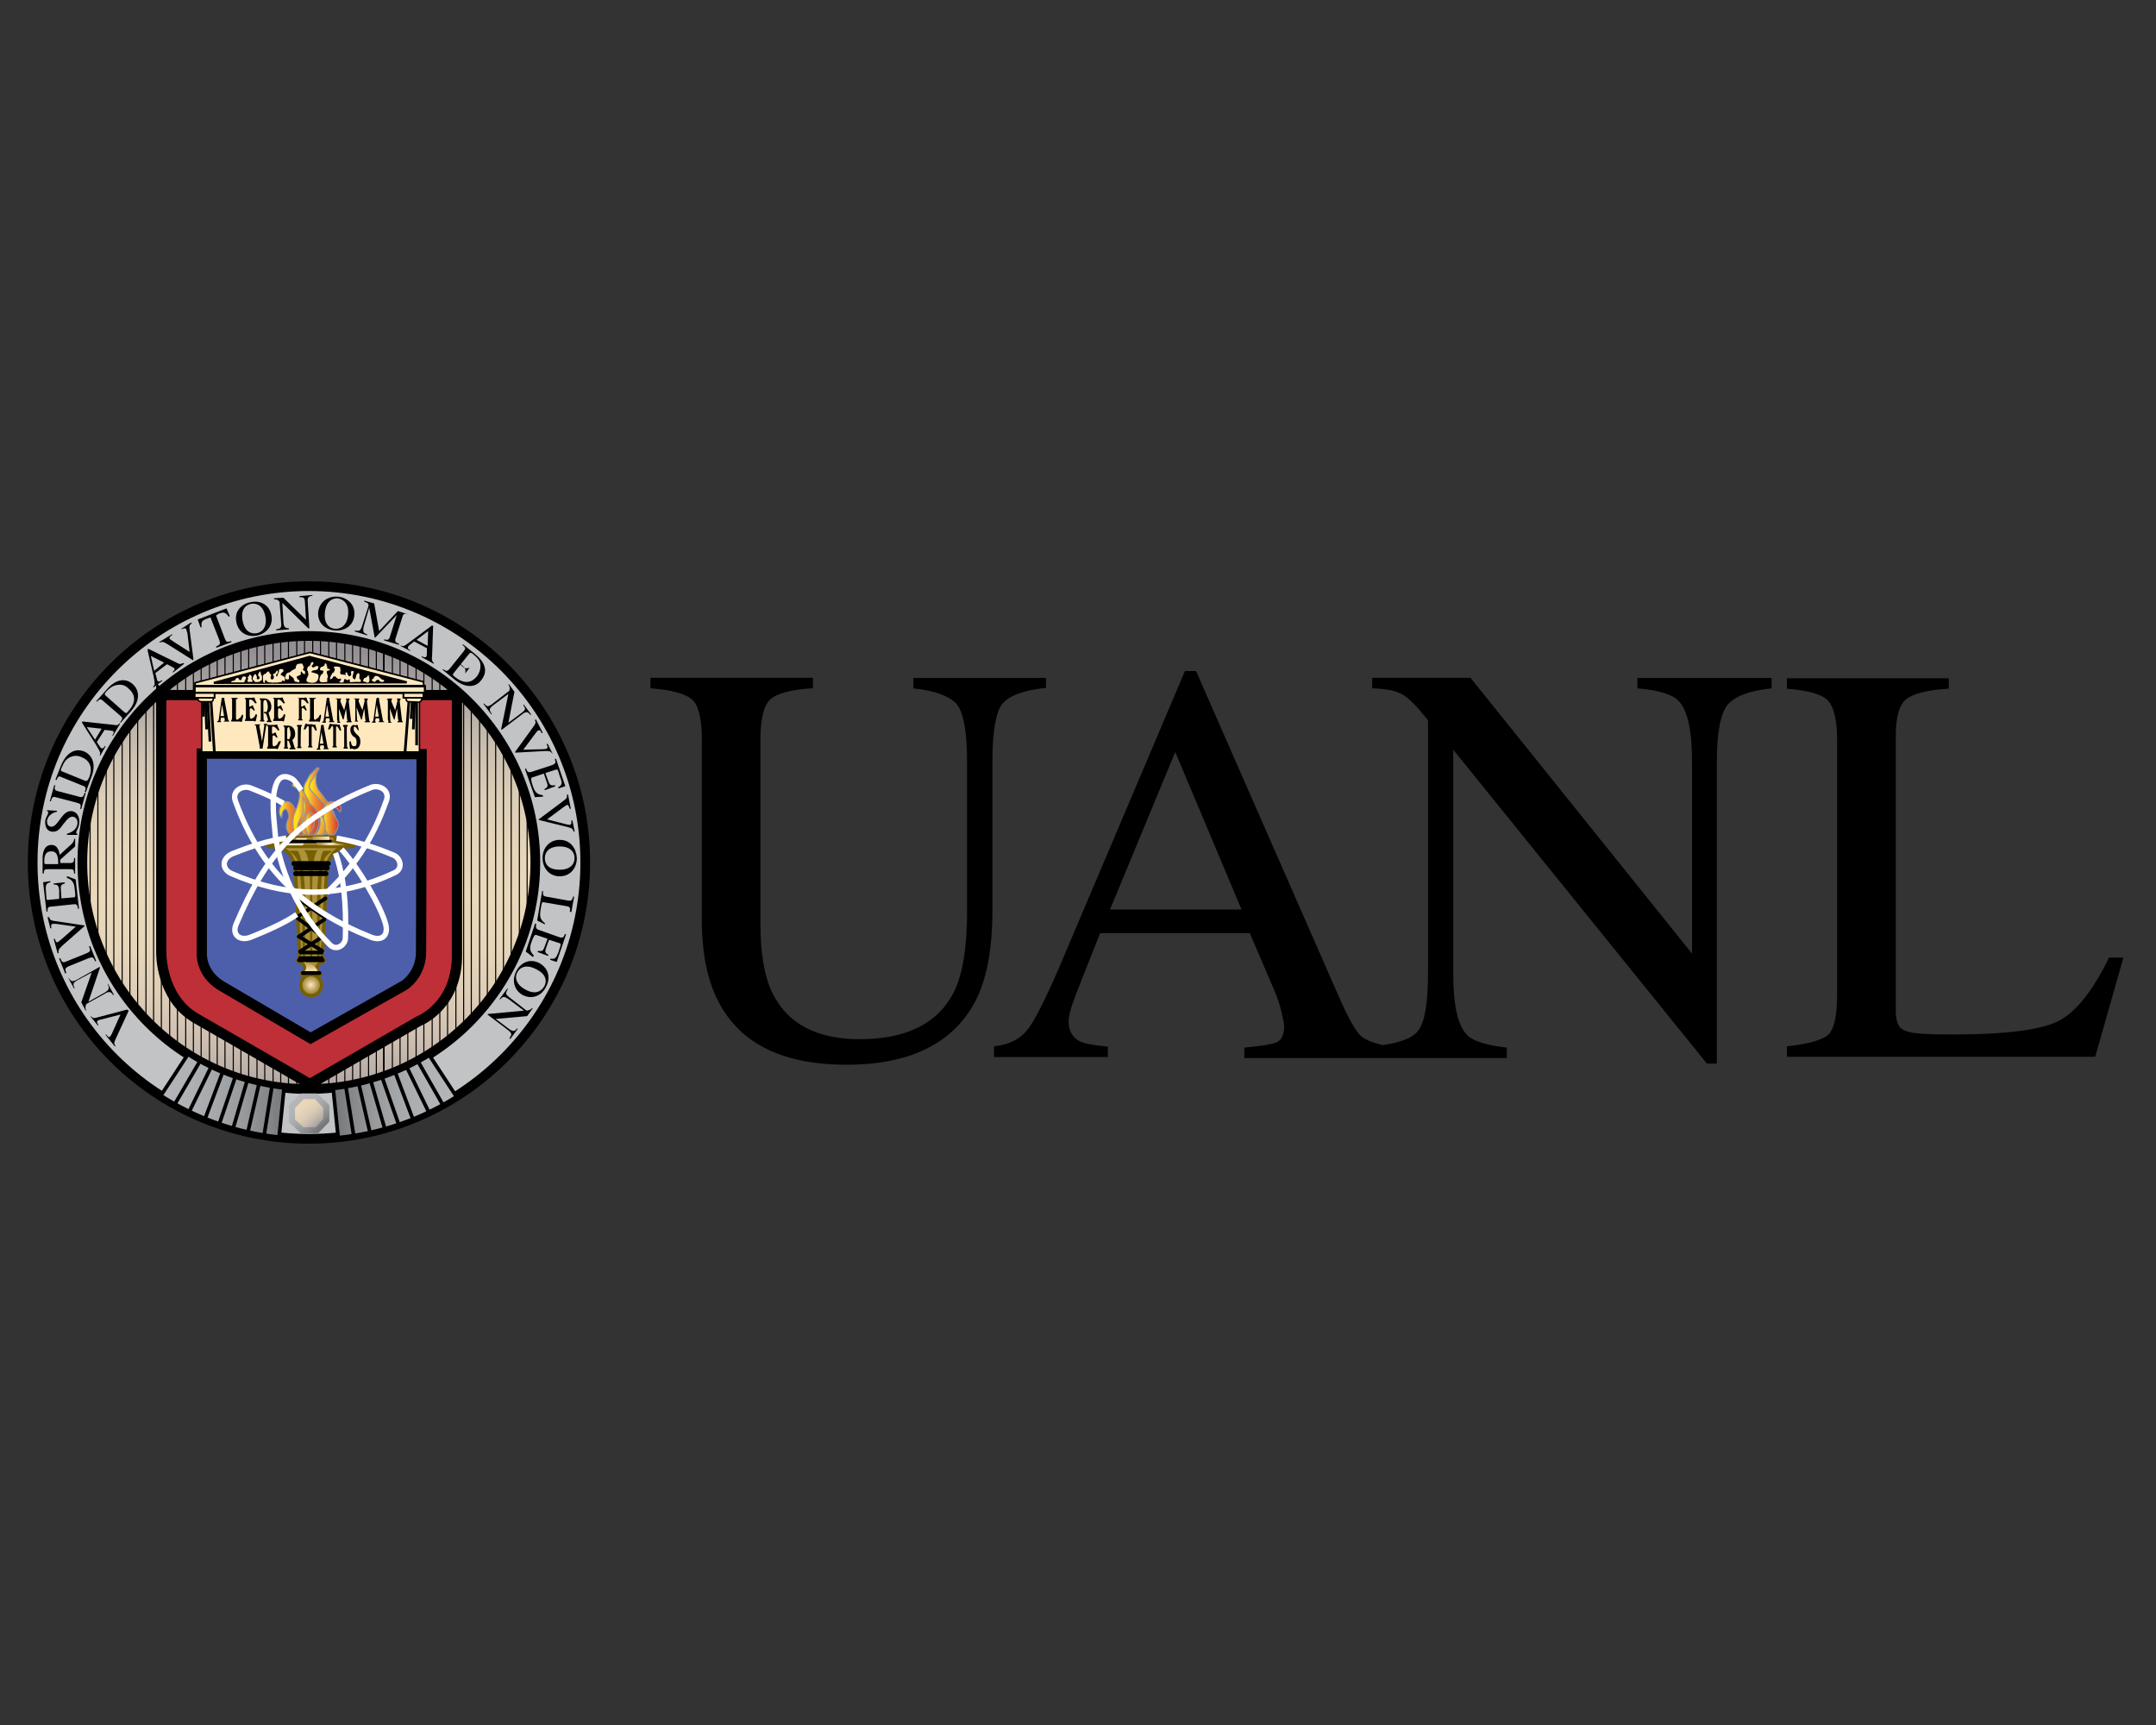<svg xmlns="http://www.w3.org/2000/svg" xmlns:xlink="http://www.w3.org/1999/xlink" id="Layer_1" data-name="Layer 1" viewBox="0 0 200 160"><rect x="0" y="0" width="200" height="160" fill="#333333" stroke="none"/><defs><style>      .cls-1 {        fill: url(#Degradado_sin_nombre);      }      .cls-1, .cls-2, .cls-3, .cls-4, .cls-5, .cls-6, .cls-7, .cls-8, .cls-9, .cls-10, .cls-11, .cls-12, .cls-13, .cls-14, .cls-15, .cls-16, .cls-17, .cls-18, .cls-19, .cls-20, .cls-21, .cls-22, .cls-23, .cls-24, .cls-25, .cls-26, .cls-27, .cls-28, .cls-29, .cls-30 {        stroke-miterlimit: 3.86;      }      .cls-1, .cls-3, .cls-4, .cls-5, .cls-6, .cls-8, .cls-10, .cls-11, .cls-12, .cls-13, .cls-22, .cls-23, .cls-24, .cls-25, .cls-26, .cls-28 {        stroke: #000;      }      .cls-1, .cls-3, .cls-5, .cls-10, .cls-11, .cls-22 {        stroke-linecap: round;      }      .cls-1, .cls-5 {        stroke-width: .9px;      }      .cls-2 {        stroke: #fff;        stroke-width: .5px;      }      .cls-2, .cls-3, .cls-4, .cls-7, .cls-8, .cls-13, .cls-22, .cls-23, .cls-28, .cls-29, .cls-30 {        fill: none;      }      .cls-3 {        stroke-width: .46px;      }      .cls-4 {        stroke-width: .25px;      }      .cls-5 {        fill: #c1c3c5;      }      .cls-6, .cls-23 {        stroke-width: .14px;      }      .cls-6, .cls-24, .cls-31 {        fill: #ffe8be;      }      .cls-7 {        stroke: #8e979d;      }      .cls-7, .cls-8, .cls-12 {        stroke-width: .2px;      }      .cls-9 {        fill: #ad923d;      }      .cls-9, .cls-27, .cls-29, .cls-30 {        stroke: #776000;      }      .cls-9, .cls-28, .cls-29 {        stroke-width: .32px;      }      .cls-10 {        fill: url(#Degradado_sin_nombre_5);      }      .cls-10, .cls-11, .cls-13 {        stroke-width: .34px;      }      .cls-11 {        fill: url(#Degradado_sin_nombre_4);      }      .cls-14 {        fill: url(#Degradado_sin_nombre_10);      }      .cls-14, .cls-15, .cls-16, .cls-17, .cls-18, .cls-19, .cls-20, .cls-21 {        stroke: #939598;        stroke-width: .1px;      }      .cls-15 {        fill: url(#Degradado_sin_nombre_15);      }      .cls-16 {        fill: url(#Degradado_sin_nombre_14);      }      .cls-17 {        fill: url(#Degradado_sin_nombre_16);      }      .cls-18 {        fill: url(#Degradado_sin_nombre_17);      }      .cls-19 {        fill: url(#Degradado_sin_nombre_12);      }      .cls-20 {        fill: url(#Degradado_sin_nombre_13);      }      .cls-21 {        fill: url(#Degradado_sin_nombre_11);      }      .cls-32 {        fill: url(#Degradado_sin_nombre_3);      }      .cls-32, .cls-33, .cls-34, .cls-35, .cls-36, .cls-37, .cls-38, .cls-31 {        stroke-width: 0px;      }      .cls-33 {        fill: url(#Degradado_sin_nombre_2);      }      .cls-34 {        fill: url(#Degradado_sin_nombre_8);      }      .cls-35 {        fill: url(#Degradado_sin_nombre_9);      }      .cls-36 {        fill: url(#Degradado_sin_nombre_7);      }      .cls-22 {        stroke-width: .35px;      }      .cls-24 {        stroke-width: .2px;      }      .cls-25 {        fill: #4d5fab;      }      .cls-25, .cls-26 {        stroke-width: .95px;      }      .cls-26 {        fill: #be2f37;      }      .cls-27 {        fill: url(#Degradado_sin_nombre_6);        stroke-width: .3px;      }      .cls-38 {        fill: #776000;      }      .cls-30 {        stroke-width: .23px;      }    </style><linearGradient id="Degradado_sin_nombre" data-name="Degradado sin nombre" x1="28.66" y1="103.5" x2="28.66" y2="60.2" gradientTransform="translate(0 164) scale(1 -1)" gradientUnits="userSpaceOnUse"><stop offset="0" stop-color="#938f94"></stop><stop offset=".01" stop-color="#969295"></stop><stop offset=".11" stop-color="#b3aca5"></stop><stop offset=".21" stop-color="#cbc0b0"></stop><stop offset=".31" stop-color="#dccdb6"></stop><stop offset=".42" stop-color="#e6d5b9"></stop><stop offset=".52" stop-color="#ead8ba"></stop><stop offset=".63" stop-color="#e7d5b9"></stop><stop offset=".73" stop-color="#deceb7"></stop><stop offset=".82" stop-color="#d0c1b2"></stop><stop offset=".9" stop-color="#bbafa9"></stop><stop offset=".98" stop-color="#a1979b"></stop><stop offset="1" stop-color="#9a9198"></stop></linearGradient><linearGradient id="Degradado_sin_nombre_2" data-name="Degradado sin nombre 2" x1="29.74" y1="59.46" x2="27.76" y2="61.8" gradientTransform="translate(0 164) scale(1 -1)" gradientUnits="userSpaceOnUse"><stop offset="0" stop-color="#77787b"></stop><stop offset=".1" stop-color="#828486"></stop><stop offset=".32" stop-color="#97999b"></stop><stop offset=".55" stop-color="#a6a9ab"></stop><stop offset=".78" stop-color="#b0b2b5"></stop><stop offset="1" stop-color="#b3b5b8"></stop></linearGradient><linearGradient id="Degradado_sin_nombre_3" data-name="Degradado sin nombre 3" x1="29.82" y1="59.43" x2="26.04" y2="63.66" gradientTransform="translate(0 164) scale(1 -1)" gradientUnits="userSpaceOnUse"><stop offset="0" stop-color="#938f94"></stop><stop offset=".01" stop-color="#969295"></stop><stop offset=".11" stop-color="#b3aca5"></stop><stop offset=".21" stop-color="#cbc0b0"></stop><stop offset=".31" stop-color="#dccdb6"></stop><stop offset=".42" stop-color="#e6d5b9"></stop><stop offset=".52" stop-color="#ead8ba"></stop><stop offset=".63" stop-color="#e7d5b9"></stop><stop offset=".73" stop-color="#deceb7"></stop><stop offset=".82" stop-color="#d0c1b2"></stop><stop offset=".9" stop-color="#bbafa9"></stop><stop offset=".98" stop-color="#a1979b"></stop><stop offset="1" stop-color="#9a9198"></stop></linearGradient><linearGradient id="Degradado_sin_nombre_4" data-name="Degradado sin nombre 4" x1="26.37" y1="62.37" x2="14.65" y2="62.37" gradientTransform="translate(0 164) scale(1 -1)" gradientUnits="userSpaceOnUse"><stop offset="0" stop-color="#77787b"></stop><stop offset=".1" stop-color="#828486"></stop><stop offset=".32" stop-color="#97999b"></stop><stop offset=".55" stop-color="#a6a9ab"></stop><stop offset=".78" stop-color="#b0b2b5"></stop><stop offset="1" stop-color="#b3b5b8"></stop></linearGradient><linearGradient id="Degradado_sin_nombre_5" data-name="Degradado sin nombre 5" x1="31.23" y1="62.29" x2="41.9" y2="62.29" gradientTransform="translate(0 164) scale(1 -1)" gradientUnits="userSpaceOnUse"><stop offset="0" stop-color="#77787b"></stop><stop offset=".1" stop-color="#828486"></stop><stop offset=".32" stop-color="#97999b"></stop><stop offset=".55" stop-color="#a6a9ab"></stop><stop offset=".78" stop-color="#b0b2b5"></stop><stop offset="1" stop-color="#b3b5b8"></stop></linearGradient><radialGradient id="Degradado_sin_nombre_6" data-name="Degradado sin nombre 6" cx="28.84" cy="72.65" fx="28.84" fy="72.65" r=".99" gradientTransform="translate(0 164) scale(1 -1)" gradientUnits="userSpaceOnUse"><stop offset="0" stop-color="#ffe7bf"></stop><stop offset="1" stop-color="#8a7217"></stop></radialGradient><linearGradient id="Degradado_sin_nombre_7" data-name="Degradado sin nombre 7" x1="28.81" y1="73.9" x2="28.81" y2="74.77" gradientTransform="translate(0 164) scale(1 -1)" gradientUnits="userSpaceOnUse"><stop offset="0" stop-color="#ffe7bf"></stop><stop offset="1" stop-color="#b19544"></stop></linearGradient><linearGradient id="Degradado_sin_nombre_8" data-name="Degradado sin nombre 8" x1="30.48" y1="86.26" x2="29.01" y2="86.26" gradientTransform="translate(0 164) scale(1 -1)" gradientUnits="userSpaceOnUse"><stop offset="0" stop-color="#ffe7bf"></stop><stop offset="1" stop-color="#b19544"></stop></linearGradient><radialGradient id="Degradado_sin_nombre_9" data-name="Degradado sin nombre 9" cx="30.67" cy="85.73" fx="30.67" fy="85.73" r=".95" gradientTransform="translate(0 164) scale(1 -1)" gradientUnits="userSpaceOnUse"><stop offset="0" stop-color="#ffe7bf"></stop><stop offset="1" stop-color="#b19544"></stop></radialGradient><linearGradient id="Degradado_sin_nombre_10" data-name="Degradado sin nombre 10" x1="28.87" y1="89.43" x2="32.56" y2="89.43" gradientTransform="translate(0 164) scale(1 -1)" gradientUnits="userSpaceOnUse"><stop offset="0" stop-color="#ffdf1c"></stop><stop offset=".03" stop-color="#ffd522"></stop><stop offset=".17" stop-color="#f2ab2e"></stop><stop offset=".31" stop-color="#e98930"></stop><stop offset=".45" stop-color="#e27031"></stop><stop offset=".58" stop-color="#dd5930"></stop><stop offset=".72" stop-color="#d94730"></stop><stop offset=".86" stop-color="#d73b2f"></stop><stop offset="1" stop-color="#d7372f"></stop></linearGradient><linearGradient id="Degradado_sin_nombre_11" data-name="Degradado sin nombre 11" x1="28.5" y1="90.38" x2="31.18" y2="90.38" gradientTransform="translate(0 164) scale(1 -1)" gradientUnits="userSpaceOnUse"><stop offset="0" stop-color="#ffdf1c"></stop><stop offset=".03" stop-color="#ffd522"></stop><stop offset=".17" stop-color="#f2ab2e"></stop><stop offset=".31" stop-color="#e98930"></stop><stop offset=".45" stop-color="#e27031"></stop><stop offset=".58" stop-color="#dd5930"></stop><stop offset=".72" stop-color="#d94730"></stop><stop offset=".86" stop-color="#d73b2f"></stop><stop offset="1" stop-color="#d7372f"></stop></linearGradient><linearGradient id="Degradado_sin_nombre_12" data-name="Degradado sin nombre 12" x1="30.01" y1="88.11" x2="31.33" y2="88.11" gradientTransform="translate(0 164) scale(1 -1)" gradientUnits="userSpaceOnUse"><stop offset="0" stop-color="#ffdf1c"></stop><stop offset=".28" stop-color="#f2ac2e"></stop><stop offset=".78" stop-color="#de5e30"></stop><stop offset="1" stop-color="#d7372f"></stop></linearGradient><linearGradient id="Degradado_sin_nombre_13" data-name="Degradado sin nombre 13" x1="26.12" y1="88.11" x2="28.75" y2="88.11" gradientTransform="translate(0 164) scale(1 -1)" gradientUnits="userSpaceOnUse"><stop offset="0" stop-color="#ffdf1c"></stop><stop offset=".03" stop-color="#ffd522"></stop><stop offset=".17" stop-color="#f2ab2e"></stop><stop offset=".31" stop-color="#e98930"></stop><stop offset=".45" stop-color="#e27031"></stop><stop offset=".58" stop-color="#dd5930"></stop><stop offset=".72" stop-color="#d94730"></stop><stop offset=".86" stop-color="#d73b2f"></stop><stop offset="1" stop-color="#d7372f"></stop></linearGradient><linearGradient id="Degradado_sin_nombre_14" data-name="Degradado sin nombre 14" x1="27.62" y1="88.95" x2="30.01" y2="88.95" gradientTransform="translate(0 164) scale(1 -1)" gradientUnits="userSpaceOnUse"><stop offset="0" stop-color="#ffdf1c"></stop><stop offset=".03" stop-color="#ffd522"></stop><stop offset=".17" stop-color="#f2ab2e"></stop><stop offset=".31" stop-color="#e98930"></stop><stop offset=".45" stop-color="#e27031"></stop><stop offset=".58" stop-color="#dd5930"></stop><stop offset=".72" stop-color="#d94730"></stop><stop offset=".86" stop-color="#d73b2f"></stop><stop offset="1" stop-color="#d7372f"></stop></linearGradient><linearGradient id="Degradado_sin_nombre_15" data-name="Degradado sin nombre 15" x1="28.39" y1="87.61" x2="29.56" y2="87.61" gradientTransform="translate(0 164) scale(1 -1)" gradientUnits="userSpaceOnUse"><stop offset="0" stop-color="#ffdf1c"></stop><stop offset=".03" stop-color="#ffd522"></stop><stop offset=".17" stop-color="#f2ab2e"></stop><stop offset=".31" stop-color="#e98930"></stop><stop offset=".45" stop-color="#e27031"></stop><stop offset=".58" stop-color="#dd5930"></stop><stop offset=".72" stop-color="#d94730"></stop><stop offset=".86" stop-color="#d73b2f"></stop><stop offset="1" stop-color="#d7372f"></stop></linearGradient><linearGradient id="Degradado_sin_nombre_16" data-name="Degradado sin nombre 16" x1="28.47" y1="89.01" x2="26.97" y2="85.8" gradientTransform="translate(0 164) scale(1 -1)" gradientUnits="userSpaceOnUse"><stop offset="0" stop-color="#ffdf1c"></stop><stop offset=".03" stop-color="#ffd522"></stop><stop offset=".17" stop-color="#f2ab2e"></stop><stop offset=".31" stop-color="#e98930"></stop><stop offset=".45" stop-color="#e27031"></stop><stop offset=".58" stop-color="#dd5930"></stop><stop offset=".72" stop-color="#d94730"></stop><stop offset=".86" stop-color="#d73b2f"></stop><stop offset="1" stop-color="#d7372f"></stop></linearGradient><linearGradient id="Degradado_sin_nombre_17" data-name="Degradado sin nombre 17" x1="29.39" y1="87.61" x2="32.58" y2="86.47" gradientTransform="translate(0 164) scale(1 -1)" gradientUnits="userSpaceOnUse"><stop offset="0" stop-color="#ffdf1c"></stop><stop offset=".03" stop-color="#ffd522"></stop><stop offset=".17" stop-color="#f2ab2e"></stop><stop offset=".31" stop-color="#e98930"></stop><stop offset=".45" stop-color="#e27031"></stop><stop offset=".58" stop-color="#dd5930"></stop><stop offset=".72" stop-color="#d94730"></stop><stop offset=".86" stop-color="#d73b2f"></stop><stop offset="1" stop-color="#d7372f"></stop></linearGradient></defs><path class="cls-37" d="M65.1,68.62v16.61c0,3.28.56,5.95,1.69,7.94,2.05,3.74,6,5.59,11.74,5.59s9.74-1.9,11.84-5.69c1.13-2.05,1.69-4.92,1.69-8.61v-13.84c0-2.77.31-4.56.92-5.33s2-1.28,4.05-1.49v-.92h-12.3v.97c1.95.21,3.23.67,3.95,1.38.67.72,1.03,2.51,1.03,5.43v13.84c0,3.38-.41,5.89-1.23,7.53-1.49,2.92-4.41,4.36-8.76,4.36-3.95,0-6.66-1.44-8.05-4.25-.77-1.54-1.13-3.74-1.13-6.51v-17.02c0-1.95.31-3.18.92-3.74.62-.56,1.95-.92,3.95-1.03v-.97h-15.07v.97c2,.15,3.28.51,3.9,1.08.56.51.87,1.79.87,3.69ZM92.21,97.07v.97h10.56v-.97c-1.23-.1-2.1-.26-2.56-.46-.72-.36-1.08-.97-1.08-1.85,0-.46.15-1.08.41-1.79.26-.77,1.13-2.92,2.51-6.41h13.89l2.2,5.13c.31.72.56,1.44.72,2.1.15.67.26,1.13.26,1.38,0,.77-.21,1.28-.67,1.49-.46.21-1.44.36-3.02.51v.97h24.35v-.97c-1.9-.21-3.18-.62-3.69-1.18-.87-.87-1.28-2.77-1.28-5.69v-20.76l23.53,29.11h.92v-27.98c0-2.77.36-4.56,1.03-5.33s2-1.28,4.05-1.49v-.97h-12.45v.97c1.95.15,3.23.56,3.79,1.13.87.87,1.28,2.77,1.28,5.69v17.78l-20.55-25.58h-9.12v.97c1.08.05,1.9.15,2.46.41.56.21,1.23.77,2,1.69l.72.87v23.42c0,2.82-.31,4.61-.92,5.38-.51.67-1.64,1.08-3.28,1.33-.87-.21-1.54-.46-2-.82-.51-.46-1.23-1.74-2.1-3.74l-13.22-30.14h-1.03l-11.07,26.09c-1.64,3.9-2.82,6.3-3.54,7.18-.67.87-1.69,1.38-3.08,1.54ZM109.02,69.75l6.15,14.61h-12.2l6.05-14.61ZM196.97,88.82h-1.33c-1.54,3.18-3.18,5.18-4.82,5.95-1.64.77-4.87,1.18-9.58,1.18-1.23,0-2.05,0-2.51-.05-.41,0-.87-.05-1.23-.1-.67-.1-1.13-.31-1.33-.62-.21-.36-.31-.82-.31-1.38v-25.52c0-1.74.31-2.92.97-3.43s2-.87,3.95-.97v-.97h-15.02v.97c1.95.15,3.23.51,3.79,1.08s.87,1.79.87,3.69v23.63c0,2-.31,3.28-.87,3.74s-1.85.82-3.79,1.03v.97h28.6l2.61-9.17Z"></path><g><path class="cls-8" d="M17.43,97.78c2.61,1.69,5.69,2.77,8.92,3.13l-.46,4.56c-4-.41-7.74-1.79-10.97-3.84l2.51-3.84h0Z"></path><path class="cls-7" d="M7.64,80c0-11.63,9.43-21.01,21.01-21.01s21.01,9.43,21.01,21.01-9.43,21.01-21.01,21.01c-11.58.05-21.01-9.38-21.01-21.01h0Z"></path><path class="cls-5" d="M3.03,80c0-14.15,11.48-25.63,25.63-25.63s25.63,11.48,25.63,25.63-11.48,25.63-25.63,25.63S3.03,94.2,3.03,80Z"></path><path class="cls-1" d="M7.64,80c0-11.63,9.43-21.01,21.01-21.01s21.01,9.43,21.01,21.01-9.43,21.01-21.01,21.01c-11.58.05-21.01-9.38-21.01-21.01Z"></path><g><path class="cls-37" d="M28.96,101.07h.1v-42.03h-.1v42.03Z"></path><path class="cls-37" d="M29.78,59.04h-.1v42.03h.1v-42.03Z"></path><path class="cls-37" d="M30.55,59.09h-.1v41.93h.1v-41.93Z"></path><path class="cls-37" d="M31.27,59.14h-.1v41.77h.1v-41.77Z"></path><path class="cls-37" d="M32.04,59.24h-.1v41.57h.1v-41.57Z"></path><path class="cls-37" d="M32.76,59.4h-.1v41.31h.1v-41.31Z"></path><path class="cls-37" d="M33.47,59.55c-.05,0-.1,0-.1-.05v41c.05,0,.1,0,.1-.05v-40.9Z"></path><path class="cls-37" d="M34.24,59.75c-.05,0-.1,0-.1-.05v40.64c.05,0,.1,0,.1-.05v-40.54Z"></path><path class="cls-37" d="M34.96,59.96c-.05,0-.1,0-.1-.05v40.23c.05,0,.1,0,.1-.05v-40.13Z"></path><path class="cls-37" d="M35.68,60.22c-.05,0-.1-.05-.15-.05v39.72c.05,0,.1-.05.15-.05v-39.62Z"></path><path class="cls-37" d="M36.45,60.47c-.05,0-.1-.05-.1-.05v39.21c.05,0,.1-.05.1-.05v-39.11Z"></path><path class="cls-37" d="M37.16,60.78c-.05,0-.1-.05-.1-.05v38.59c.05,0,.1-.05.1-.05v-38.49Z"></path><path class="cls-37" d="M37.88,61.14c-.05,0-.1-.05-.1-.05v37.93c.05,0,.1-.05.1-.05v-37.82Z"></path><path class="cls-37" d="M38.65,61.5c-.05,0-.1-.05-.1-.05v37.16c.05,0,.1-.05.1-.05v-37.06Z"></path><path class="cls-37" d="M39.37,61.91c-.05,0-.1-.05-.1-.05v36.34c.05,0,.1-.05.1-.05v-36.24Z"></path><path class="cls-37" d="M40.14,62.37c-.05-.05-.1-.05-.1-.1v35.47c.05-.05.1-.05.1-.1v-35.26Z"></path><path class="cls-37" d="M40.85,62.88c-.05-.05-.1-.05-.1-.1v34.49c.05-.05.1-.05.1-.1v-34.29Z"></path><path class="cls-37" d="M41.57,63.45c-.05-.05-.1-.05-.1-.1v33.37c.05-.05.1-.05.1-.1v-33.16Z"></path><path class="cls-37" d="M42.34,64.01c-.05-.05-.1-.05-.1-.1v32.24c.05-.05.1-.05.1-.1v-32.03Z"></path><path class="cls-37" d="M43.06,64.68l-.1-.1v30.91l.1-.1v-30.7Z"></path><path class="cls-37" d="M43.67,94.76c.05-.05.1-.1.1-.15v-29.21c-.05-.05-.1-.1-.1-.15v29.52Z"></path><path class="cls-37" d="M44.54,66.21c-.05-.05-.1-.1-.1-.15v27.93c.05-.05.1-.1.1-.15v-27.63Z"></path><path class="cls-37" d="M45.26,67.08c-.05-.05-.1-.1-.1-.15v26.19c.05-.05.1-.1.1-.15v-25.88Z"></path><path class="cls-37" d="M46.03,68.11c-.05-.05-.1-.1-.1-.21v24.19c.05-.05.1-.1.1-.21v-23.78Z"></path><path class="cls-37" d="M46.75,69.24c-.05-.05-.1-.15-.1-.21v21.99c.05-.05.1-.15.1-.21v-21.58Z"></path><path class="cls-37" d="M47.47,70.57c-.05-.1-.1-.15-.1-.26v19.37c.05-.1.1-.15.1-.26v-18.86Z"></path><path class="cls-37" d="M48.23,72.21c-.05-.1-.1-.21-.1-.31v16.25c.05-.1.1-.21.1-.31v-15.63Z"></path><path class="cls-37" d="M48.95,74.41c-.05-.15-.1-.31-.1-.46v12.15c.05-.15.1-.31.1-.46v-11.22Z"></path><path class="cls-37" d="M8.31,85.18c.05.15.1.31.1.46v-11.22c-.05.15-.1.31-.1.46v10.3Z"></path><path class="cls-37" d="M9.13,72.21c-.05.1-.1.21-.1.31v14.97c.05.1.1.21.1.31v-15.58Z"></path><path class="cls-37" d="M9.9,70.57c-.05.1-.1.15-.1.26v18.4c.05.1.1.15.1.26v-18.91Z"></path><path class="cls-37" d="M10.61,69.24c-.05.05-.1.15-.1.21v21.12c.05.05.1.15.1.21v-21.53Z"></path><path class="cls-37" d="M11.38,68.11c-.05.05-.1.1-.1.21v23.47c.05.05.1.1.1.21v-23.88Z"></path><path class="cls-37" d="M12.1,67.08c-.05.05-.1.1-.1.15v25.52c.05.05.1.1.1.15v-25.83Z"></path><path class="cls-37" d="M12.82,66.21c-.05.05-.1.1-.1.15v27.32c.05.05.1.1.1.15v-27.63Z"></path><path class="cls-37" d="M13.59,65.39c-.05.05-.1.1-.1.15v28.96c.05.05.1.1.1.15v-29.27Z"></path><path class="cls-37" d="M14.2,95.27l.1.1v-30.7l-.1.1v30.5Z"></path><path class="cls-37" d="M15.02,64.01c-.05.05-.1.05-.1.1v31.78c.05.05.1.05.1.1v-31.98Z"></path><path class="cls-37" d="M15.79,63.45c-.05.05-.1.05-.1.1v33.01c.05.05.1.05.1.1v-33.21Z"></path><path class="cls-37" d="M16.51,62.88c-.05.05-.1.05-.1.1v34.13c.05.05.1.05.1.1v-34.34Z"></path><path class="cls-37" d="M17.28,62.37c-.05.05-.1.05-.1.1v35.16c.05.05.1.05.1.1v-35.36Z"></path><path class="cls-37" d="M17.99,61.91c-.05,0-.1.05-.1.05v36.08c.05,0,.1.05.1.05v-36.18Z"></path><path class="cls-37" d="M18.71,61.5c-.05,0-.1.05-.1.05v36.9c.05,0,.1.05.1.05v-37Z"></path><path class="cls-37" d="M19.48,61.14c-.05,0-.1.05-.1.05v37.67c.05,0,.1.05.1.05v-37.77Z"></path><path class="cls-37" d="M20.2,60.78c-.05,0-.1.05-.1.05v38.39c.05,0,.1.05.1.05v-38.49Z"></path><path class="cls-37" d="M20.92,60.47c-.05,0-.1.05-.1.05v39c.05,0,.1.05.1.05v-39.11Z"></path><path class="cls-37" d="M21.69,60.22c-.05,0-.1.05-.1.05v39.57c.05,0,.1.05.1.05v-39.67Z"></path><path class="cls-37" d="M22.4,59.96c-.05,0-.1.05-.1.05v40.08c.05,0,.1.05.1.05v-40.18Z"></path><path class="cls-37" d="M23.12,59.75c-.05,0-.1,0-.1.05v40.49c.05,0,.1,0,.1.05v-40.59Z"></path><path class="cls-37" d="M23.89,59.55c-.05,0-.1,0-.1.05v40.9c.05,0,.1,0,.1.05v-41Z"></path><path class="cls-37" d="M24.61,59.4h-.1v41.21h.1v-41.21Z"></path><path class="cls-37" d="M25.38,59.24h-.1v41.46h.1v-41.46Z"></path><path class="cls-37" d="M26.09,59.14h-.1v41.72h.1v-41.72Z"></path><path class="cls-37" d="M26.81,59.09h-.1v41.87h.1v-41.87Z"></path><path class="cls-37" d="M27.58,59.04h-.1v41.98h.1v-41.98Z"></path><path class="cls-37" d="M28.3,58.99h-.1v42.03h.1v-42.03Z"></path></g><path class="cls-26" d="M14.97,64.47h27.42v24.04c.05,4.82-3.54,6.2-3.54,6.2l-10.1,5.84-10.66-6.15c-3.18-1.9-3.13-6-3.13-6,0,0,0-23.94,0-23.94Z"></path><path class="cls-25" d="M18.76,69.9l20.35.05-.05,18.35c0,2.1-1.54,3.08-1.54,3.08l-8.71,4.92-8.3-4.87c-2-1.23-1.79-3.13-1.79-3.13v-18.4h.05Z"></path><g><polygon class="cls-33" points="27.94 101.42 29.42 101.42 30.55 102.5 30.55 104.04 29.53 105.11 27.89 105.11 26.81 104.09 26.81 102.5 27.94 101.42"></polygon><polygon class="cls-32" points="28.19 101.94 29.22 101.94 29.99 102.76 29.99 103.78 29.27 104.55 28.14 104.55 27.37 103.83 27.37 102.76 28.19 101.94"></polygon></g><g><path class="cls-11" d="M17.43,97.78c2.61,1.69,5.69,2.77,8.92,3.13l-.46,4.56c-4-.41-7.74-1.79-10.97-3.84l2.51-3.84Z"></path><line class="cls-13" x1="18.56" y1="98.4" x2="16.2" y2="102.45"></line><line class="cls-13" x1="19.63" y1="98.86" x2="17.53" y2="103.17"></line><line class="cls-13" x1="20.66" y1="99.42" x2="19.02" y2="103.78"></line><line class="cls-13" x1="21.84" y1="99.84" x2="20.35" y2="104.24"></line><line class="cls-13" x1="22.92" y1="100.25" x2="21.63" y2="104.65"></line><line class="cls-13" x1="24.04" y1="100.45" x2="23.02" y2="104.91"></line><line class="cls-13" x1="25.22" y1="100.81" x2="24.5" y2="105.32"></line></g><g><path class="cls-10" d="M42.34,101.73c-3.23,2.05-6.97,3.38-10.97,3.79l-.46-4.56c3.23-.36,6.25-1.44,8.92-3.08l2.51,3.84Z"></path><line class="cls-13" x1="38.75" y1="98.4" x2="41.06" y2="102.45"></line><line class="cls-13" x1="37.68" y1="98.86" x2="39.78" y2="103.17"></line><line class="cls-13" x1="36.65" y1="99.42" x2="38.29" y2="103.78"></line><line class="cls-13" x1="35.42" y1="99.84" x2="36.96" y2="104.24"></line><line class="cls-13" x1="34.4" y1="100.25" x2="35.68" y2="104.65"></line><line class="cls-13" x1="33.27" y1="100.45" x2="34.29" y2="104.91"></line><line class="cls-13" x1="32.09" y1="100.81" x2="32.81" y2="105.32"></line></g><g><path class="cls-37" d="M42.44,61.45l.51.41c.26.26.62.05.62.05l-.41.56s.1-.46-.15-.62c-.26-.26-.56-.41-.56-.41Z"></path><path class="cls-37" d="M8.41,94.3l.67.82.05-.05c-.1-.15-.21-.31-.05-.41.05-.05.26-.1.31-.1l1.79-.46-.72,1.59c-.1.26-.21.41-.26.46-.1.1-.21,0-.36-.21l-.05.05.87,1.08.05-.05c-.15-.21-.15-.31.05-.72l1.18-2.56-.15-.1-2.72.72c-.36.1-.46.1-.62-.1l-.05.05Z"></path><path class="cls-37" d="M6.31,90.66l.56,1.03.05-.05c-.15-.31-.21-.46.26-.72l1.33-.72h0l-.97,2.77.41.77.05-.05c-.1-.15-.1-.26,0-.56l1.74-.97c.41-.26.56-.15.77.15l.05-.05-.56-1.03v.1c.15.31.15.46-.26.72l-1.54.87h0l1.08-3.18-.05-.05-2.1,1.18c-.46.26-.56.1-.77-.15l-.05-.05Z"></path><path class="cls-37" d="M8.92,89.12l-.56-1.38-.1.05c.15.36.15.46-.21.62l-1.9.77c-.36.15-.41.05-.56-.31l-.1.05.56,1.38.1-.05c-.15-.41-.1-.46.21-.62l1.9-.77c.31-.1.41-.1.56.31l.1-.05Z"></path><path class="cls-37" d="M4.41,85.07l.26,1.03h.1c-.05-.21-.05-.36.1-.41h.31l1.85.26-1.28,1.13c-.21.15-.36.31-.41.31-.15.05-.15-.05-.26-.31h-.1l.36,1.33h.1c-.05-.26,0-.36.31-.67l2.1-1.85v-.05l-2.77-.41c-.36-.05-.46-.1-.51-.36h-.15Z"></path><path class="cls-37" d="M6.21,81.28v.15c.46.15.67.41.72,1.03.1.77.05.77-.1.77l-1.13.1-.05-.77c-.05-.41,0-.51.36-.62v-.1l-1.03.1v.1c.31,0,.46.05.51.51v.82s-1.03.1-1.03.1c-.15,0-.15-.05-.15-.15l-.05-.67c-.05-.56,0-.72.41-.82v-.1l-.67.1.31,2.72h.1c0-.31,0-.46.36-.46l2-.21c.36-.05.41.05.46.41h.1l-.31-2.72-.82-.31Z"></path><path class="cls-37" d="M6.98,77.8h-.1c0,.21-.1.31-.21.46l-1.13,1.03c-.05-.26-.15-.92-.77-.92-.72,0-.82.82-.82,1.28v1.38h.1c.05-.36.05-.41.41-.41h1.95c.36,0,.46,0,.46.41h.1v-1.44h-.1c0,.41-.1.46-.41.46h-.87v-.31l1.38-1.23v-.72ZM4.26,80.15c-.15,0-.15-.05-.15-.31,0-.21,0-.87.62-.87.67-.05.67.72.67,1.18h-1.13Z"></path><path class="cls-37" d="M4.36,75.13v.1c.05,0,.15.05.1.21,0,.1-.21.36-.26.67-.05.46.1.97.62,1.03.46.05.72-.21,1.03-.67.51-.67.67-.72.92-.72.26.05.46.26.41.67-.1.67-.72.82-.97.92v.1h.97v-.1c-.05,0-.15-.05-.1-.15,0-.15.21-.36.26-.77.1-.72-.26-1.13-.67-1.18-.92-.15-1.28,1.54-1.95,1.44-.31-.05-.36-.31-.36-.56.1-.51.56-.77.92-.82v-.1l-.92-.05Z"></path><path class="cls-37" d="M7.54,75.03l.41-1.49h-.1c-.1.36-.21.46-.51.36l-1.95-.51c-.36-.1-.36-.21-.26-.56h-.1l-.41,1.49h.1c.1-.41.21-.46.51-.36l1.95.51c.31.1.36.15.26.56h.1Z"></path><path class="cls-37" d="M7.8,69.7c-.92-.36-1.69.21-2.15,1.33l-.51,1.28.1.05c.15-.36.21-.41.51-.26l1.9.77c.31.1.36.21.21.56l.1.05.51-1.38c.56-1.44-.1-2.15-.67-2.41ZM8.21,72.21c-.1.21-.15.26-.31.21l-2.15-.87c-.1-.05-.15-.05-.05-.31.26-.62.46-.82.72-.97.41-.21.77-.21,1.13-.05,1.28.51.82,1.69.67,2Z"></path><path class="cls-37" d="M11.08,67.08c-.15.21-.21.21-.56.15l-2.87-.31-.05.1,1.33,2.1c.1.21.31.51.36.67,0,.1,0,.21-.05.26l.05.05.51-.87-.05-.05c-.05.1-.21.31-.36.21-.05-.05-.1-.05-.1-.1l-.31-.46.72-1.13.46.05c.05,0,.26.05.31.05.15.1.05.26-.05.41l.05.05.67-1.13-.05-.05ZM8.82,68.62l-.77-1.18,1.38.15-.62,1.03Z"></path><path class="cls-37" d="M12.31,63.45c-.77-.67-1.69-.36-2.46.56l-.92,1.03.05.05c.26-.26.36-.31.62-.05l1.54,1.33c.26.21.26.31,0,.62l.05.05.97-1.08c1.03-1.18.62-2.1.15-2.51ZM11.9,65.96c-.15.21-.21.21-.36.1l-1.74-1.54c-.05-.05-.15-.1,0-.31.41-.46.72-.62,1.03-.67.46-.1.82.05,1.08.31,1.08.92.21,1.85,0,2.1Z"></path><path class="cls-37" d="M16.97,61.5c-.21.1-.26.15-.62-.05l-2.61-1.28-.05.15.56,2.41c.05.21.1.56.1.72,0,.1-.1.21-.15.26l.05.05.82-.62-.05-.05c-.1.05-.26.21-.41.05-.05-.05-.05-.1-.05-.15l-.15-.56,1.08-.82.41.21c.05.05.21.1.26.15.1.15-.05.26-.15.36l.05.05,1.03-.82-.1-.05ZM14.3,62.22l-.31-1.38,1.23.62-.92.77Z"></path><path class="cls-37" d="M17.69,57.76l-.87.56.05.05c.15-.1.31-.15.41,0,.05.1.05.31.1.31l.21,1.79-1.44-.92c-.21-.15-.41-.26-.41-.31-.05-.1,0-.21.26-.36l-.05-.05-1.18.72.05.05c.21-.1.31-.1.72.15l2.36,1.49.05-.05-.36-2.77c-.05-.36,0-.46.21-.62l-.1-.05Z"></path><path class="cls-37" d="M21.48,59.45c-.41.15-.51.1-.62-.21l-.82-2.15.21-.15c.51-.21.67-.15.97.26l.1-.05-.31-.72-2.67,1.03.26.72h.1c-.05-.51,0-.62.56-.82l.26-.1.82,2.1c.1.31.15.41-.31.62l.05.1,1.38-.51v-.1Z"></path><path class="cls-37" d="M25.17,57.04c-.21-1.03-1.13-1.38-1.95-1.18-.82.15-1.54.87-1.28,1.9.21.97,1.08,1.38,1.95,1.18.87-.21,1.49-.97,1.28-1.9ZM23.84,58.73c-.56.1-1.13-.15-1.33-1.13-.21-1.03.26-1.49.77-1.59.51-.1,1.13.15,1.33,1.13.21.97-.26,1.49-.77,1.59Z"></path><path class="cls-37" d="M28.96,55.19l-1.18.1v.1c.36,0,.51,0,.51.56l.1,1.54h0l-2.1-2.05-.87.05v.1c.21,0,.31,0,.51.21l.15,1.95c.05.51-.05.56-.46.62v.1l1.18-.1v-.1c-.36,0-.46-.1-.51-.56l-.1-1.79h0l2.41,2.36h.1l-.15-2.41c-.05-.51.1-.56.46-.62l-.05-.05Z"></path><path class="cls-37" d="M31.42,55.35c-.87-.1-1.74.36-1.9,1.38-.1.97.56,1.64,1.49,1.74.92.1,1.74-.41,1.85-1.33.15-1.03-.62-1.69-1.44-1.79ZM32.29,57.04c-.1.97-.67,1.33-1.23,1.28-.56-.05-1.03-.51-.92-1.54s.72-1.33,1.23-1.28c.51.1,1.03.51.92,1.54Z"></path><path class="cls-37" d="M37.88,56.99l-.97-.31-1.74,1.85-.46-2.56-.92-.26v.1c.36.1.46.21.36.51l-.56,1.74c-.15.46-.26.51-.67.41v.1l1.13.36v-.1c-.36-.1-.41-.26-.31-.72l.51-1.74h0l.51,2.77h.05l2-2.1h0l-.62,1.95c-.1.36-.21.41-.56.31v.1l1.38.41v-.1c-.31-.1-.41-.21-.31-.51l.62-1.95c.1-.36.21-.36.56-.26h0Z"></path><path class="cls-37" d="M40.08,60.93l.1-2.87-.1-.05-2,1.49c-.21.15-.46.36-.62.41-.1.05-.21,0-.26-.05l-.05.05.87.46.05-.05c-.1-.05-.31-.15-.21-.31,0-.05.05-.1.1-.15l.46-.36,1.18.62v.46c0,.05,0,.26-.05.31-.1.15-.21.05-.41,0l-.05.05,1.13.62.05-.05c-.15-.1-.21-.21-.21-.56ZM39.67,59.91l-1.03-.56,1.08-.82-.05,1.38Z"></path><path class="cls-37" d="M44.03,60.63l-1.08-.87-.05.05c.31.26.31.36.1.62l-1.28,1.59c-.21.26-.31.26-.62.05l-.05.05,1.13.92c1.23.97,2.1.56,2.46.05.67-.82.36-1.69-.62-2.46ZM44.24,62.73c-.82,1.03-1.79.26-2.05.05-.21-.15-.21-.21-.1-.36l1.44-1.79c.05-.05.1-.15.31,0,.51.41.67.67.72.97.05.46-.1.82-.31,1.13Z"></path><path class="cls-37" d="M49.31,66.32l-.72-.97-.05.05c.21.31.26.41-.15.72l-1.23.92h0l.56-2.87-.51-.72-.05.05c.1.15.15.26.1.56l-1.59,1.23c-.41.31-.51.26-.77-.05l-.05.05.72.97.05-.05c-.26-.36-.26-.46.1-.77l1.44-1.08h0l-.67,3.28.05.05,1.9-1.44c.41-.31.51-.21.77.05h.1Z"></path><path class="cls-37" d="M51.26,69.9l-.46-.92-.1.05c.1.15.15.36,0,.41-.1.05-.31.05-.31.05l-1.85.05,1.03-1.38c.15-.21.26-.36.36-.41.15-.05.21,0,.31.26l.1-.05-.62-1.23-.1.05c.1.21.1.31-.21.72l-1.64,2.26.05.05,2.77-.15c.36,0,.46,0,.62.21l.05.05Z"></path><path class="cls-37" d="M50.39,73.9l-.05-.15c-.51-.05-.72-.26-.92-.87q-.26-.72-.05-.77l1.08-.36.26.77c.15.41.1.51-.21.67l.05.1.97-.36-.05-.1c-.31.05-.46.05-.62-.41l-.26-.72.97-.31c.15-.05.15,0,.21.1l.21.67c.21.51.15.67-.21.87l.05.1.62-.21-.87-2.56-.1.05c.1.31.1.41-.26.56l-1.9.62c-.31.1-.41,0-.51-.31l-.1.05.92,2.61.77-.05Z"></path><path class="cls-37" d="M53.31,77.13l-.21-1.03h-.1c0,.21.05.36-.15.41-.1,0-.31-.05-.31-.05l-1.79-.46,1.38-1.03c.21-.15.36-.26.46-.31.15,0,.15.05.26.36h.1l-.26-1.33h-.1c.05.26,0,.36-.36.62l-2.26,1.69v.05l2.72.67c.36.1.46.15.51.41h.1Z"></path><path class="cls-37" d="M51.92,77.9c-.97,0-1.59.77-1.59,1.69s.62,1.69,1.59,1.69c1.03,0,1.59-.82,1.59-1.69-.05-.87-.56-1.69-1.59-1.69ZM51.92,80.67c-1.03,0-1.38-.51-1.38-1.08s.41-1.08,1.38-1.08c1.03,0,1.38.56,1.38,1.08s-.36,1.08-1.38,1.08Z"></path><path class="cls-37" d="M53,84.61l.26-1.44h-.1c-.1.31-.1.41-.46.36l-2-.36c-.36-.05-.36-.21-.31-.51h-.1l-.46,2.72.72.36v-.1c-.51-.41-.51-.72-.36-1.49.05-.41.1-.51.26-.46l2.1.36c.36.05.36.21.31.51l.15.05Z"></path><path class="cls-37" d="M49.46,88.76l.05-.15c-.36-.36-.41-.67-.21-1.23q.26-.72.41-.67l1.08.36-.26.72c-.15.41-.21.46-.62.41l-.05.1.97.36.05-.1c-.31-.15-.36-.26-.21-.67l.26-.72.97.31c.15.05.1.1.1.21l-.21.67c-.21.51-.31.62-.72.56l-.05.1.62.21.87-2.56-.1-.05c-.1.31-.21.41-.51.31l-1.9-.67c-.31-.1-.31-.26-.26-.56l-.1-.05-.87,2.61.67.51Z"></path><path class="cls-37" d="M50.03,89.33c-.87-.46-1.74-.05-2.15.77-.41.82-.21,1.74.62,2.2.92.46,1.79,0,2.15-.77.41-.72.31-1.69-.62-2.2ZM50.49,91.48c-.26.46-.82.82-1.74.31-.87-.46-1.03-1.13-.77-1.59.26-.51.87-.77,1.74-.31.97.46,1.03,1.13.77,1.59Z"></path><path class="cls-37" d="M47.31,96.4l.72-.97-.05-.05c-.21.26-.36.36-.77.05l-1.23-.92h0l2.92-.26.51-.72-.05-.05c-.1.15-.21.21-.51.26l-1.59-1.23c-.41-.31-.36-.41-.15-.77l-.05-.05-.72.97.05.05c.26-.31.36-.31.77-.05l1.44,1.08h0l-3.33.31-.05.05,1.9,1.44c.41.31.36.46.15.72l.05.15Z"></path></g><g><polygon class="cls-6" points="18.71 63.6 18.1 63.6 18.1 63.34 28.76 60.52 39.26 63.24 39.32 63.6 38.91 63.6 38.91 69.75 18.71 69.75 18.71 63.6"></polygon><polygon class="cls-6" points="39.26 63.24 39.32 63.6 18.1 63.6 18.1 63.34 28.76 60.52 39.26 63.24"></polygon><path class="cls-6" d="M18.35,64.73h1.44s.05.36-.26.36-.82,0-.82,0c-.41,0-.36-.36-.36-.36Z"></path><line class="cls-4" x1="19.58" y1="65.09" x2="19.89" y2="69.8"></line><line class="cls-4" x1="19.28" y1="65.09" x2="19.48" y2="68.78"></line><line class="cls-4" x1="19.07" y1="65.09" x2="19.17" y2="67.65"></line><line class="cls-4" x1="18.87" y1="65.09" x2="18.87" y2="66.47"></line><path class="cls-6" d="M39.11,64.73h-1.44s-.05.36.26.36.87.05.87.05c.41-.05.31-.41.31-.41Z"></path><line class="cls-4" x1="37.93" y1="65.09" x2="37.57" y2="69.8"></line><line class="cls-4" x1="38.24" y1="65.09" x2="38.14" y2="66.67"></line><line class="cls-4" x1="38.44" y1="65.09" x2="38.34" y2="67.65"></line><line class="cls-4" x1="38.65" y1="65.09" x2="38.65" y2="69.13"></line><polygon class="cls-12" points="28.71 60.93 37.73 63.29 19.84 63.34 28.71 60.93"></polygon><path class="cls-31" d="M21.43,63.34c0-.05.05-.1.05-.15.1-.05.15-.05.26-.05l.21-.26h.15c.05.1.1.21.21.21s.1-.15.15-.26c.05-.05.1-.1.21-.1,0,.05.1.05.15.05.05.21-.15.31-.15.51h-1.23v.05Z"></path><path class="cls-31" d="M23.27,62.63c0-.05-.1-.05-.15-.05,0,.1-.05.21-.15.21,0,.05,0,.1.05.1,0,.05,0,.15-.05.15v.21h.41c.1-.1,0-.15,0-.21-.1-.05,0-.21-.05-.36-.05,0-.1-.05-.1-.1l.05.05Z"></path><path class="cls-31" d="M23.74,62.52c-.05,0-.1.05-.15.05,0,.1-.1.1-.1.21-.1.15-.05.31.1.36,0,.21.31.1.51.1,0-.05.05-.05.05-.1.05,0,.1-.05.15-.05v-.41c-.15-.05-.05-.36-.21-.41-.05.15-.15.21-.15.36,0,.05.05.1.1.1.05.1.05.26-.05.26-.05.05-.15,0-.15,0-.05-.05,0-.1,0-.21-.05-.05-.05-.1-.1-.26h-.1.1Z"></path><path class="cls-31" d="M24.91,62.27c-.21.05-.21.26-.41.26l-.05.05c-.1.15-.05.26-.05.41s0,.36.15.36c0-.1.05-.15.05-.26h.1c.1.21.26.21.46.21.15.05.21,0,.36,0,.21.05.41-.05.62-.05,0-.1.05-.1.1-.15.05.05.1.1.15.1.05-.1.05-.21.05-.36-.05,0-.05-.05-.05-.05l-.36-.21c.05-.15.15-.21.26-.31.05-.05-.05-.15-.05-.21h-.26c-.1,0-.1.1-.1.21-.05.21-.15.26-.15.46h-.1c-.05-.1,0-.21.1-.26.05-.05.05-.21.05-.26h-.1c-.1.1-.1.26-.26.26,0,.05-.1.1-.1.1,0,.05.05.15.1.15,0,.1-.05.15-.05.26-.1.05-.26.05-.26-.05-.05-.15.05-.21.05-.36-.15-.05-.15-.21-.26-.31.05-.05,0,0,0,0Z"></path><path class="cls-31" d="M27.37,63.24c0-.05-.05-.05-.05-.1-.05,0-.05-.1-.05-.15-.05,0-.05-.05-.05-.1l-.41-.31v.41c-.1,0-.26.1-.31-.05-.05-.05-.05-.21,0-.26,0-.15.15-.31.36-.31l.26-.21c.1,0,.21-.15.31-.15,0-.15.05-.31.1-.36.1-.1.31-.1.51-.1.05.1.05.15.1.21,0,.05,0,.1.05.15,0,.05-.05.15-.1.15,0,.1.1.15.21.21v.26c-.1,0-.21-.05-.21-.1-.05,0-.1-.1-.1-.15-.05,0-.05.05-.1.05,0,.1.05.15,0,.21-.05.15-.21.1-.36.21,0,.1.05.31.21.31,0,.05.05.1.05.1-.05.05,0,.1-.05.1-.1.05-.21,0-.31-.05l-.05.05Z"></path><path class="cls-31" d="M29.07,61.55v-.1l-.05-.05c-.05,0-.1.05-.15.05-.05.15-.1.36-.26.36-.05.05-.1.1-.1.21-.05.1-.05.21.05.21,0,.15.05.21.05.36-.05.21-.36.56-.05.67.05.05.15.05.21.05.1,0,.21.05.36,0,.31,0,.46-.41.41-.72-.05,0-.1-.05-.1-.1-.15,0-.21-.05-.36-.1-.05,0-.1,0-.21-.05.1-.21.31-.15.51-.21.1-.05.15-.15.15-.26,0-.05-.05-.05-.05-.1h-.15c-.05.05-.1.1-.21.1-.05.1-.21,0-.21-.1.05-.05.05-.1.1-.1,0-.05.05-.1.05-.1Z"></path><path class="cls-31" d="M31.53,61.86c-.21,0-.36-.1-.56,0,0,.1.05.15.1.21,0,.1-.1.21-.1.31h-.1c-.1.21-.26.36-.26.62.15,0,.26-.1.31-.26h.21c0,.05.1.15.15.15.05.15.26.05.36.05,0,.1-.05.26-.15.26-.05.15.21.1.36.1.05-.1.05-.21.1-.31.15,0,.21-.15.21-.31-.1-.05-.15-.1-.26-.1-.1-.05-.26.05-.31-.1-.05-.05-.05-.15,0-.26,0-.15-.05-.26-.05-.36,0,0-.05-.05,0,0h0Z"></path><path class="cls-31" d="M32.45,63.19c0-.1,0-.15-.05-.21q-.05.05-.1.1c-.05,0-.15,0-.21-.05-.05,0-.05-.05-.05-.1s.05-.1.1-.15c-.05-.1-.1-.21-.1-.36.05,0,.05-.05.05-.05h.1c.05.1,0,.21.1.21,0,.1.1.21.21.1.15-.05.05-.21.05-.36.05-.1.21-.1.26-.05,0,.21-.1.31-.1.51,0,.1.05.1.1.21h.15c.1-.26.05-.51.31-.56l.05.05c.1.26-.1.51.15.56v.21h-.62c-.15,0-.36.1-.41-.05q.05,0,0,0Z"></path><path class="cls-31" d="M34.29,62.73c-.05-.05-.1-.1-.15-.1-.05.15-.21.26-.36.26,0,.1-.15.21-.1.26.05.1.21.1.26.1.05.1.26.1.31-.05.05-.15,0-.26,0-.41-.05,0-.05-.05-.05-.1l.1.05Z"></path><path class="cls-31" d="M34.86,62.68c-.1.05-.21.15-.21.26-.05.05-.15.05-.15.1-.05.1.15.21.26.21.05-.05.1-.05.15-.15.05,0,.1-.05.21-.05,0,.05.05.05.05.05.05.15.26.21.46.1v-.1c-.05,0-.05-.05-.1-.05-.1,0-.21-.1-.31-.21-.05-.05-.15-.05-.15-.15-.05.05-.1,0-.21,0Z"></path><path class="cls-31" d="M30.3,61.81v-.21c-.05,0-.1-.05-.1-.1-.1.05-.05.1-.1.21-.1.1-.21.15-.31.15-.05.1-.15.15-.1.26,0,.1.21.05.31.1,0,.1-.05.15-.05.26-.15.05-.21.15-.26.31-.05.15-.1.31,0,.41.05.15.56.05.67.05v-.36c.1-.05.05-.15.05-.21-.05-.15-.15-.31-.05-.46.1,0,.26-.05.26-.15-.1,0-.15-.05-.26-.05v-.21h-.05Z"></path><g><rect class="cls-31" x="18.05" y="63.65" width="21.37" height=".62"></rect><rect class="cls-24" x="18.05" y="63.65" width="21.37" height=".62"></rect><rect class="cls-23" x="18.05" y="63.65" width="21.37" height=".62"></rect></g><g><rect class="cls-31" x="18.05" y="64.27" width="1.85" height=".46"></rect><rect class="cls-6" x="18.05" y="64.27" width="1.85" height=".46"></rect><rect class="cls-23" x="18.05" y="64.27" width="1.85" height=".46"></rect></g><g><rect class="cls-31" x="37.42" y="64.27" width="1.85" height=".46"></rect><rect class="cls-6" x="37.42" y="64.27" width="1.85" height=".46"></rect><rect class="cls-23" x="37.42" y="64.27" width="1.85" height=".46"></rect></g></g><g><path class="cls-9" d="M26.81,77.54c-.46.26-.05.51-.05.51.56,0-.97,0-1.74.26-.41.15-.05.21-.05.21h.62c1.18.1,1.69,1.23,1.79,2.05.05.1.41,8.05.41,8.05,0,.31-.36.51-.05.62.67.15.67.87.31.97-.1.05-.05.21-.05.21h1.69c.05,0,.1-.15-.05-.21-.36-.1-.41-.82.31-.97.31-.1-.05-.26-.05-.62,0,0,.41-7.94.41-8.05.1-.82.62-1.9,1.79-2.05h.62s.31-.1-.05-.21c-.77-.26-2.31-.26-1.74-.26,0,0,.46-.21-.05-.51,0,0-4.05,0-4.05,0Z"></path><line class="cls-29" x1="25.12" y1="78.51" x2="32.5" y2="78.51"></line><path class="cls-38" d="M28.09,88.97c0-2.05-.1-3.79-.1-5.95-.26-3.28-.21-3.33-1.13-4.05-.1-.1.72-.05.72-.05.31.1.72,2.41.72,4.15v5.95c-.05.05-.21.05-.21-.05Z"></path><path class="cls-38" d="M28.76,88.82v-4.51c0-1.74.1-5.07-.56-5.43-.1-.05,1.28,0,1.28,0-.62.51-.51,3.64-.51,5.43v4.51c-.15.05-.26.15-.21,0Z"></path><path class="cls-38" d="M29.63,88.97c0-2.05.1-3.79.1-5.95.26-3.28.1-3.33,1.03-4.05.1-.1-.72-.05-.72-.05-.31.1-.62,2.41-.62,4.15v5.95c0,.05.21.05.21-.05Z"></path><line class="cls-3" x1="27.27" y1="80.1" x2="30.45" y2="80.1"></line><line class="cls-3" x1="27.43" y1="81.03" x2="30.24" y2="81.03"></line><line class="cls-3" x1="27.43" y1="80.51" x2="30.35" y2="80.51"></line><line class="cls-22" x1="27.84" y1="88.87" x2="29.83" y2="88.87"></line><line class="cls-22" x1="27.89" y1="88.35" x2="29.83" y2="88.35"></line><line class="cls-22" x1="27.84" y1="88.25" x2="29.94" y2="86.87"></line><line class="cls-22" x1="29.89" y1="88.2" x2="27.73" y2="86.87"></line><line class="cls-22" x1="27.73" y1="86.87" x2="30.09" y2="85.28"></line><line class="cls-22" x1="29.94" y1="86.87" x2="27.63" y2="85.18"></line><line class="cls-22" x1="27.63" y1="85.02" x2="30.19" y2="83.33"></line><line class="cls-22" x1="30.09" y1="85.07" x2="27.53" y2="83.28"></line><rect class="cls-31" x="27.48" y="77.74" width=".97" height=".26"></rect><polygon class="cls-31" points="27.12 78.1 28.25 78.1 28.09 78.41 26.09 78.41 27.12 78.1"></polygon><line class="cls-30" x1="26.81" y1="77.54" x2="30.91" y2="77.54"></line><line class="cls-22" x1="27.73" y1="89.07" x2="29.94" y2="89.07"></line><line class="cls-28" x1="26.71" y1="78.05" x2="30.76" y2="78.05"></line><circle class="cls-27" cx="28.86" cy="91.38" r=".97"></circle><path class="cls-36" d="M28.25,90.1s.41-.36-.1-.87c0,0,1.08.1,1.33.87h-1.23Z"></path><line class="cls-22" x1="28.09" y1="90.25" x2="29.63" y2="90.25"></line><rect class="cls-34" x="29.01" y="77.59" width="1.54" height=".31"></rect><polygon class="cls-35" points="29.32 78.15 29.53 78.41 31.99 78.41 30.96 78.15 29.32 78.15"></polygon><path class="cls-14" d="M29.37,71.75s-.26.77.15,1.49c.1.15,1.13,1.49,1.13,1.54.05.05,1.03,1.44.1,2.61h-.97s.77-.67-.46-2.2c-1.13-1.44-.77-2.82.05-3.43Z"></path><path class="cls-21" d="M29.58,71.34s-.21.36-.41.67c-.05.1-.62.72-.46,1.08.15.36,1.38,1.49,1.44,1.54,0,0-.15.1-.21.67l.05.77s-.41-.51-.51-.72c0,0-1.85-1.44-1.13-2.77.1-.1.26-.56.46-.77l.51-.51c.05-.05.15-.21.26.05Z"></path><path class="cls-19" d="M30.96,77.44s.67-.77.31-1.38c0,0-.77-1.13-.46-1.18.31-.1.72.31.72.41,0,0,.36-.31-.15-.72-.56-.41-1.18-.21-1.28.36-.1.56-.21,2.05.41,2.51h.46Z"></path><path class="cls-20" d="M26.96,77.44s-.72-.51-.21-1.49c.15-.31-.1-1.03-.36-.87s-.26.77-.26.77c0,0-.36-.31-.15-.92.21-.56.62-.72.97-.46.36.21.56.97.62,1.13.15.36.15,1.85.15,1.85,0,0-.77,0-.77,0Z"></path><path class="cls-16" d="M27.37,73.03s.62.1.36,1.23-.56,1.13-.56,2.05.31,1.13.31,1.13h1.64s.56-.62.46-1.54c-.1-.97-.77-1.23-.82-1.33-.05-.1-.62-1.49-1.44-1.9-.1-.05-.36.21-.05.31l.1.05Z"></path><path class="cls-15" d="M28.6,77.44s.46-.62.51-.82c.05-.21.15-1.23-.31-1.28s-.56,1.13-.46,1.44c.1.31.15.56.26.67Z"></path><path class="cls-17" d="M28.19,77.44s-.41-.41-.1-1.33c.36-.92.31-1.79,0-2.15,0,0,.15,1.18-.05,1.64s-.72.97-.26,1.85h.41Z"></path><path class="cls-18" d="M29.94,77.44s.51-.77,0-1.59l-.41-.51s.56,1.23-.31,2.1h.72Z"></path></g><g><path class="cls-2" d="M27.94,73.29c-.15-.21-.56-.87-.82-1.03-.97-.56-1.44,0-1.64.97-.36,1.54.1,3.95.1,4.87"></path><path class="cls-2" d="M25.58,77.74c.56,3.38,2.15,7.02,5.02,9.89.62.62,1.44,0,1.44-.62.1-3.23-.15-5.69-.92-7.89"></path><path class="cls-2" d="M31.68,78.77c1.69,1.9,3.69,5.38,4.1,6.97.26,1.03-.36,1.59-1.38,1.18-6.05-2.41-10.2-6.1-12.56-12.61-.36-.97.67-1.49,1.38-1.23.87.36,1.64.62,3.08,1.44"></path><path class="cls-2" d="M26.55,77.74c-1.69.26-3.02.67-4.97,1.44-1.08.46-.97,1.49-.1,1.85,5.07,2.2,9.84,2.41,15.17-.1.77-.41.46-1.33-.1-1.59-1.9-.82-3.74-1.33-5.33-1.59"></path><path class="cls-2" d="M30.3,82.82c2.41-2.31,4.2-4.77,5.54-8.56.36-.97-.67-1.49-1.38-1.23-6.77,2.72-9.84,6.3-12.56,12.71-.41.97.36,1.59,1.38,1.18,1.38-.56,3.08-1.28,4.25-2.1"></path></g><g><g><path class="cls-37" d="M21.53,64.73h.51c.05,0,.05.05-.05.1-.1.05-.1,0-.1,0v1.79c.05.26.21.1.31,0,.1-.05.15-.1.21-.26.1-.21.15.05.15.05l-.1.46c-.1.21-.05.05-.21.05h-.72c-.1,0-.15,0-.05-.15.05-.05.05-.21.05-.21v-1.74c0-.1-.1.05-.1-.05l.1-.05Z"></path><path class="cls-37" d="M22.86,64.73h.51c.21-.05.26-.05.26.05,0,.05.1.26.15.36.1.15-.15.1-.15.05-.21-.31-.51-.41-.51-.21v.51c.1.21.26-.21.36,0,0,.05.05.15.15.36,0,.05-.1.1-.1.05-.15-.21-.36-.31-.36-.05v.62c.05.26.1.21.26.15.1-.05.21-.15.26-.31.1-.21.15.05.15.05l-.1.46c-.1.21-.05.05-.21.05h-.72c-.1,0-.15,0-.05-.15.05-.05.05-.21.05-.21v-1.59c0-.1-.1-.05-.1-.15.05-.05.15-.05.15-.05Z"></path><path class="cls-37" d="M25.48,64.73h.51c.21-.05.26-.05.26.05,0,.05.1.26.15.36.1.15-.15.1-.15.05-.21-.31-.51-.41-.51-.21v.51c.1.21.26-.21.36,0,0,.05.05.15.15.36,0,.05-.1.1-.1.05-.15-.21-.36-.31-.36-.05v.62c.05.26.1.21.26.15.1-.05.21-.15.26-.31.1-.21.15.05.15.05l-.1.46c-.1.21-.05.05-.21.05h-.72c-.1,0-.15,0-.05-.15.05-.05.05-.21.05-.21v-1.64c0-.1-.1-.05-.1-.15.05,0,.15,0,.15,0Z"></path><path class="cls-37" d="M20.61,64.73h.15c.1,0,.05.15.05.15l.36,1.9c.05.15.1.05.1.05v.1h-.46c-.15,0,.05-.1.05-.1l-.26-1.49-.15,1.08h.36l.05.15h-.36l-.05.26c0,.1.05.05.05.05v.1h-.26c-.1,0-.15-.05-.05-.1.1,0,.1-.15.1-.15l.26-1.85c0-.15.05-.15.05-.15Z"></path><path class="cls-37" d="M24.45,65.03c-.05,0,0,1.74,0,1.74.15.1.05.15.05.15h-.31c-.1,0-.1-.1,0-.15v-1.79c0-.1-.1-.05-.1-.15s.1-.05.1-.05h.31c.36,0,.67.26.67.77,0,.41-.26.56-.26.56l.21.72c.21.15,0,.15,0,.15h-.31c-.1,0-.1-.15.05-.15.05,0-.15-.56-.15-.56-.05-.15-.21-.1-.21-.1v-.15c.31.05.21.05.31-.21.05-.1.05-.46-.05-.72-.15-.36-.31-.05-.31-.05Z"></path></g><g><path class="cls-37" d="M28.76,64.73h.51c.05,0,.05.05-.05.1-.1.05-.1,0-.1,0v1.79c.05.26.21.1.31,0,.1-.05.15-.1.21-.26.1-.21.15.05.15.05l-.1.46c-.1.21-.05.05-.21.05h-.72c-.1,0-.15,0-.05-.15.05-.05.05-.21.05-.21v-1.74c0-.1-.1.05-.1-.05.05-.05.1-.05.1-.05Z"></path><path class="cls-37" d="M35.01,64.73h.1c.1,0,.05.15.05.15l.36,1.95c.05.15.1.05.1.05v.1h-.46c-.15,0,.05-.1.05-.1l-.26-1.49-.15,1.08h.36l.05.15h-.36l-.05.26c0,.1.05.05.05.05v.1h-.26c-.1,0-.15-.05-.05-.1.1,0,.1-.15.1-.15l.26-1.85c0-.21.1-.21.1-.21Z"></path><path class="cls-37" d="M30.35,64.73h.15c.1,0,.05.15.05.15l.36,1.95c.05.15.1.05.1.05v.1h-.46c-.15,0,.05-.1.05-.1l-.26-1.49-.15,1.08h.36l.05.15h-.36l-.05.26c0,.1.05.05.05.05v.1h-.26c-.1,0-.15-.05-.05-.1.1,0,.1-.15.1-.15l.26-1.85c0-.21.05-.21.05-.21Z"></path><path class="cls-37" d="M27.68,64.73h.51c.21-.05.26-.05.26.05,0,.05.1.26.15.36.1.15-.15.1-.15.05-.21-.31-.51-.41-.51-.21v.51c.1.21.26-.21.36,0,0,.05.05.15.15.36,0,.05-.1.1-.1.05-.15-.21-.36-.36-.36-.1v.87c.15.1.05.15.05.15h-.31c-.1,0-.1-.1,0-.15v-1.85c0-.1-.1-.05-.1-.15-.1.05.05.05.05.05Z"></path><path class="cls-37" d="M31.27,66.78v-1.79c0-.15.05-.1.05-.1-.05,0-.21-.1-.21-.1h.51c.1,0-.05.1-.05.21s.36.87.36.87l.21-.87c0-.1-.1-.21,0-.21h.26c.1.05-.05.15-.05.26,0,.05.21,1.79.21,1.79.05.1,0,.05.05.05s0,.1,0,.1h-.41c-.15,0-.05-.1,0-.1.1-.05,0-.15,0-.15l-.1-1.03-.21.97c-.05.15-.1,0-.1,0l-.36-.97.05,1.18c.05.1.1.1.1.1v.05h-.26c-.1,0-.05-.05,0-.1,0-.15-.05-.15-.05-.15Z"></path><path class="cls-37" d="M32.96,66.78v-1.79c0-.15.05-.1.05-.1-.05,0-.21-.1-.21-.1h.51c.1,0-.05.1-.05.21s.36.87.36.87l.21-.87c0-.1-.1-.21,0-.21h.26c.1.05-.05.15-.05.26,0,.05.21,1.79.21,1.79.05.1,0,.05.05.05s0,.1,0,.1h-.41c-.15,0-.05-.1,0-.1.1-.05,0-.15,0-.15l-.1-1.03-.21.97c-.05.15-.1,0-.1,0l-.41-1.08.05,1.18c.05.1.1.1.1.1v.05h-.26c-.1,0-.05-.05,0-.1v-.05Z"></path><path class="cls-37" d="M35.98,66.78v-1.79c0-.15-.15-.1-.15-.1-.05,0,.21-.1.21-.1h.31c.1,0-.05.1-.05.21s.36.87.36.87l.21-.87c0-.1-.1-.21,0-.21h.26c.1.05-.05.15-.05.26,0,.05.21,1.79.21,1.79.05.1,0,.05.05.05s0,.1,0,.1h-.41c-.15,0-.05-.1,0-.1.1-.05,0-.15,0-.15l-.1-1.03-.21.97c-.05.15-.1,0-.1,0l-.36-.97.05,1.18c.05.1.1.1.1.1v.05h-.26c-.1,0-.05-.05,0-.1l-.05-.15Z"></path></g><g><path class="cls-37" d="M24.97,67.24h.51c.21-.05.26-.05.26.05,0,.05.1.26.15.36.1.15-.15.1-.15.05-.21-.31-.51-.41-.51-.21v.51c.1.21.26-.21.36,0,0,.05.05.15.15.36,0,.05-.1.1-.1.05-.15-.21-.36-.31-.36-.05v.67c.05.26.1.21.26.15.1-.05.21-.15.26-.31.1-.21.26-.1.26-.1l-.26.62c-.1.21-.05.05-.21.05h-.72c-.1,0-.15,0-.05-.15.05-.05.05-.21.05-.21v-1.64c0-.1-.1-.05-.1-.15.05-.1.21-.05.21-.05Z"></path><path class="cls-37" d="M29.83,67.24h.15c.1,0,.05.15.05.15l.36,1.95c.05.15.1.05.1.05v.1h-.46c-.15,0,.05-.1.05-.1l-.26-1.49-.15,1.08h.36l.05.15h-.36l-.05.26c0,.1.05.05.05.05v.1h-.26c-.1,0-.15-.05-.05-.1.1,0,.1-.15.1-.15l.26-1.85c0-.21.05-.21.05-.21Z"></path><path class="cls-37" d="M31.88,67.24h.31c.1,0,.1.1,0,.15-.05,0,0,1.9,0,1.9.15.1.05.15.05.15h-.31c-.1,0-.1-.1,0-.15v-1.79c0-.1-.1-.05-.1-.15-.05-.15.05-.1.05-.1Z"></path><path class="cls-37" d="M27.63,67.24h.31c.1,0,.1.1,0,.15-.05,0-.05,1.85-.05,1.85.15.1.05.15.05.15h-.31c-.1,0-.1-.1,0-.15v-1.79c0-.1-.1-.05-.1-.15,0-.05.1-.05.1-.05Z"></path><path class="cls-37" d="M24.3,69.44h-.15c-.1,0-.05-.15-.05-.15l-.36-1.95c-.05-.15-.1-.05-.1-.05v-.1h.46c.15,0-.05.1-.05.1l.26,1.49.21-1.49c0-.1-.05-.05-.05-.05v-.1h.26c.1,0,.15.05.05.1-.1,0-.1.15-.1.15l-.31,1.95c0,.1-.05.1-.05.1Z"></path><path class="cls-37" d="M29.01,67.24c.21-.05.26-.05.26.05,0,.05.05.15.1.36.05.21-.15.1-.15.05-.15-.36-.31-.41-.31-.21v1.69c.15.1.05.15.05.15h-.31c-.1,0-.1-.1,0-.15v-1.69c-.05-.26-.1-.21-.31.15,0,0-.21.1-.15-.05.05-.21.1-.31.1-.36.05-.1.05-.15.26-.05h.46v.05Z"></path><path class="cls-37" d="M31.27,67.24c.21-.05.26-.05.26.05,0,.05.05.15.1.36.05.21-.15.1-.15.05-.15-.36-.31-.41-.31-.21v1.69c.15.1.05.15.05.15h-.31c-.1,0-.1-.1,0-.15v-1.69c-.05-.26-.1-.21-.31.15,0,0-.21.1-.15-.05.05-.21.1-.31.1-.36.05-.1.05-.15.26-.05h.46v.05Z"></path><path class="cls-37" d="M26.66,67.55c-.05,0,0,1.74,0,1.74.15.1.05.15.05.15h-.31c-.1,0-.1-.1,0-.15v-1.79c0-.1-.1-.05-.1-.15s.1-.05.1-.05h.31c.36,0,.67.26.67.77,0,.41-.26.56-.26.56l.21.72c.21.15,0,.15,0,.15h-.41c-.1,0-.1-.15.05-.15.05,0-.15-.56-.15-.56-.05-.15-.21-.1-.21-.1v-.15c.31.05.21.05.31-.21.05-.1.05-.46-.05-.72-.05-.36-.21-.05-.21-.05Z"></path><path class="cls-37" d="M33.06,69.03c0,.21-.21.21-.36.15-.1-.05-.1-.21-.15-.36-.05-.21-.15.05-.15.05l.05.51c.1.21.05.05.21.05.1,0,.05.1.31.05.26,0,.46-.31.46-.67s-.1-.51-.31-.67c-.15-.15-.31-.31-.31-.51,0-.31.1-.31.26-.1.15.26.26.26.21.15s-.05-.26-.1-.41c-.05-.1-.05,0-.21,0-.1,0-.21-.05-.26,0-.15.1-.21.21-.21.41s.05.41.26.62c.21.1.36.21.31.72Z"></path></g></g></g></svg>